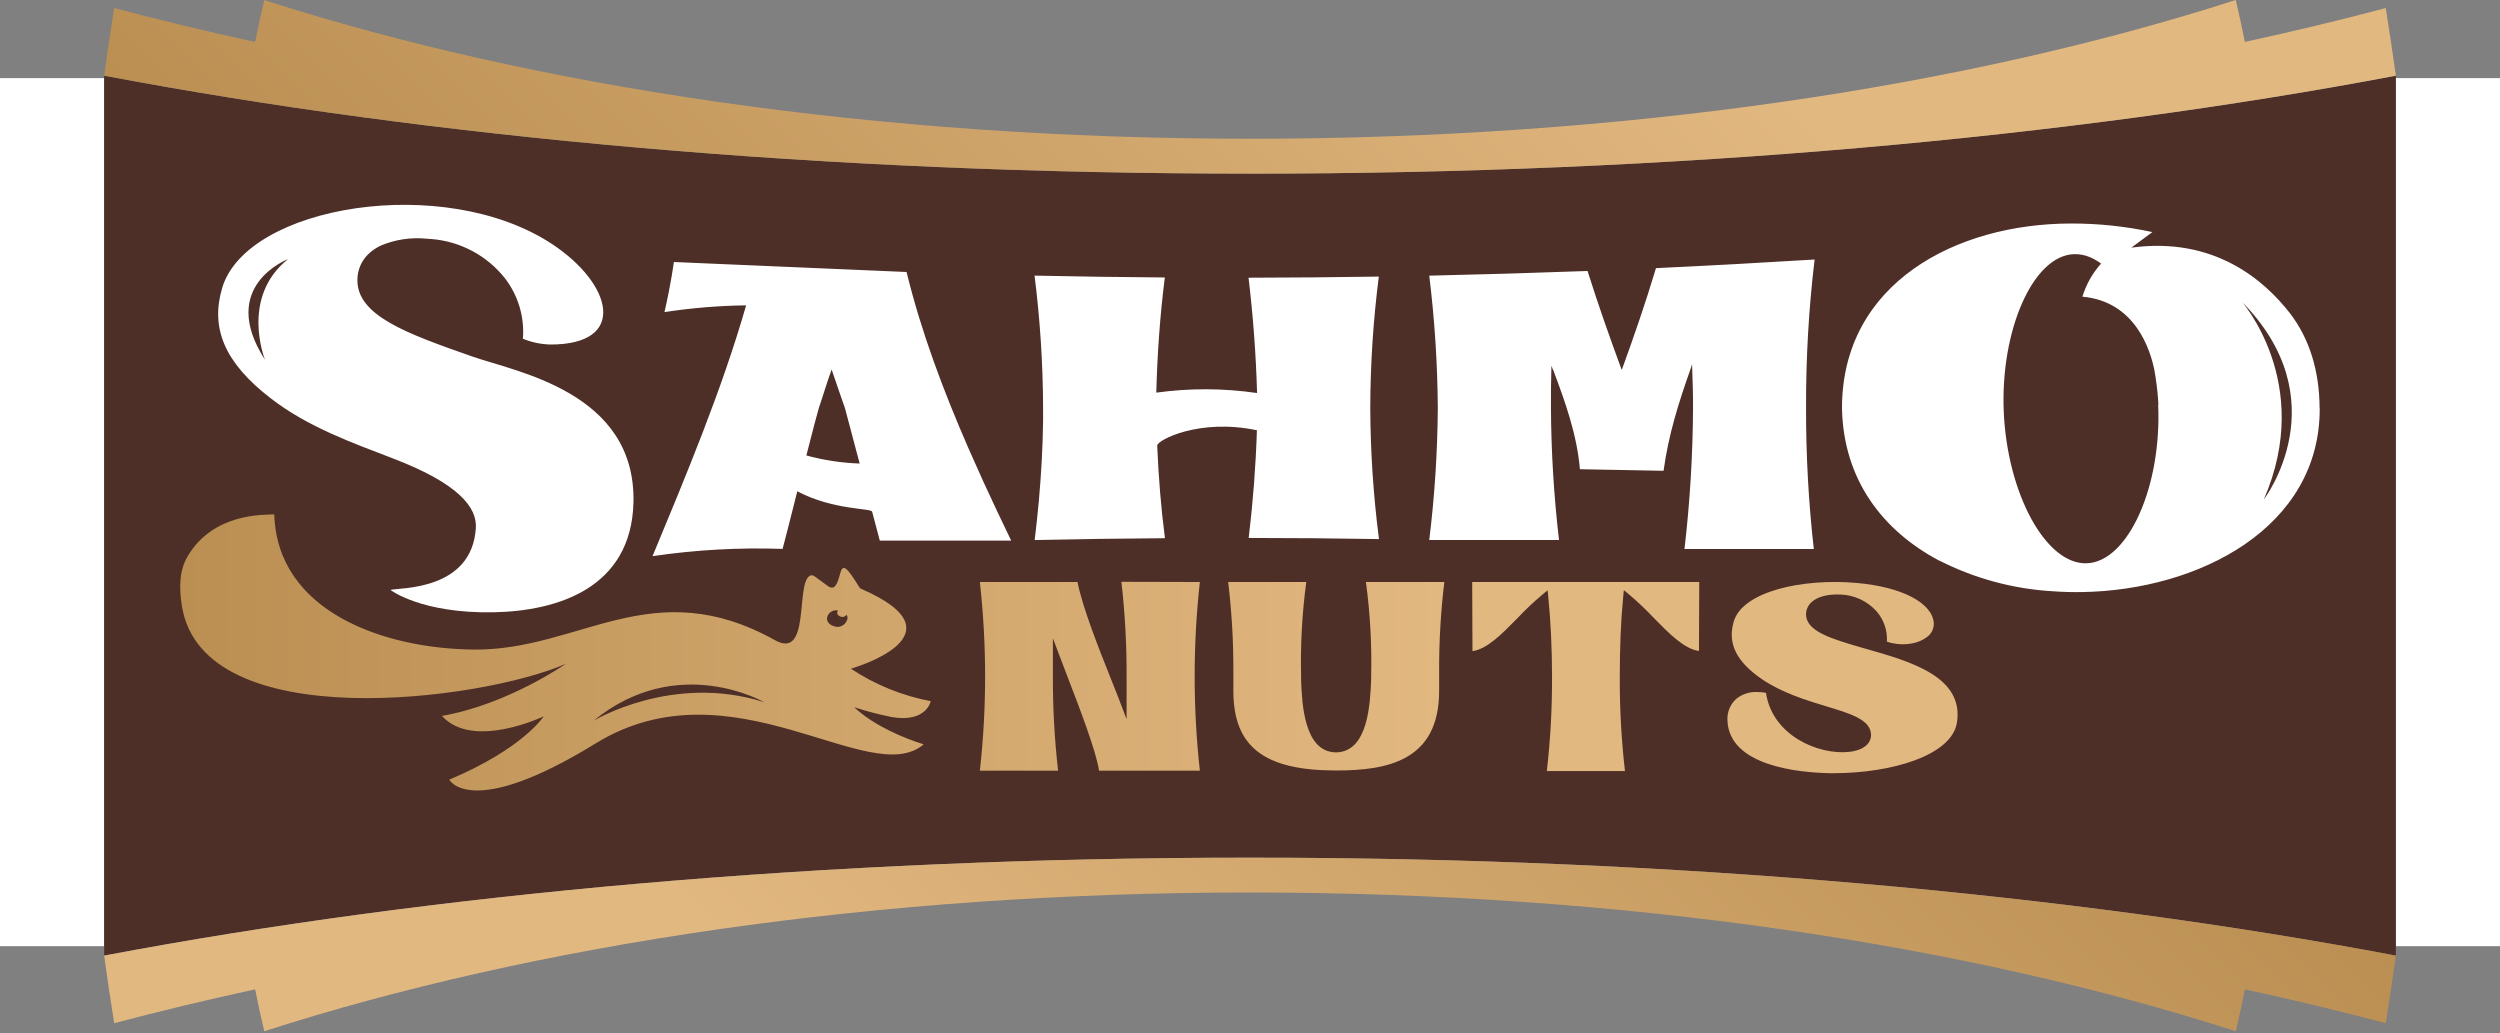 <svg width="288" height="119" viewBox="0 0 288 119" fill="none" xmlns="http://www.w3.org/2000/svg">
<rect x="0" y="0" width="288" height="119" fill="#808080" stroke="none"/>
<rect x="276" y="9" width="12" height="100" fill="white"/>
<rect y="9" width="12" height="100" fill="white"/>
<path d="M144.054 20.002H143.947C95.025 20.002 49.625 15.836 12 8.716V110.084C49.625 102.978 95.025 98.803 143.947 98.803H144.054C192.971 98.803 238.395 102.978 276.001 110.094V8.716C238.395 15.836 192.971 20.002 144.054 20.002Z" fill="#4E2F27"/>
<path d="M75.172 64.069C79.009 54.834 83.185 44.847 85.954 35.175C82.804 35.217 79.661 35.477 76.547 35.954C77.319 32.596 77.63 30.184 77.63 30.184L104.436 31.334C106.118 38.223 108.663 44.981 111.534 51.568C112.107 52.876 112.689 54.179 113.28 55.478C114.33 57.767 115.399 60.032 116.486 62.274H101.352C101.175 61.62 100.855 60.419 100.469 58.943C100.363 58.535 95.95 58.772 91.848 56.596C91.017 59.89 90.274 62.849 90.153 63.234C85.144 63.057 80.13 63.337 75.172 64.069V64.069ZM92.903 52.472C94.902 53.017 96.958 53.328 99.029 53.4C99.002 53.284 98.969 53.168 98.941 53.052C98.161 50.074 97.473 47.486 97.339 47.022C96.725 45.25 96.41 44.359 95.806 42.569C95.258 44.049 94.83 45.552 94.324 47.022C94.217 47.361 93.595 49.689 92.889 52.482L92.903 52.472ZM267.231 47.004C267.301 60.799 253.296 68.003 239.825 68.207C238.704 68.225 237.591 68.194 236.485 68.114C231.938 67.849 227.494 66.649 223.433 64.589H223.405C216.902 61.147 212.354 55.279 212.197 47.017C212.197 32.638 225.328 25.749 238.599 25.749C241.744 25.741 244.88 26.073 247.954 26.737L245.534 28.528C255.084 27.234 260.863 32.285 263.84 36.135C266.046 39.03 267.198 42.722 267.217 47.013L267.231 47.004ZM248.651 46.623C248.598 45.612 248.495 44.604 248.34 43.603V43.603V43.562C248.293 43.246 248.242 42.935 248.186 42.634C247.722 40.315 245.985 34.72 239.895 34.178C240.324 32.765 241.058 31.463 242.046 30.365C241.655 30.075 241.233 29.83 240.787 29.637C240.191 29.379 239.545 29.257 238.896 29.279C234.163 29.479 230.433 38.12 230.832 47.43C231.241 56.879 235.7 65.094 240.429 64.89C245.158 64.686 249.032 56.081 248.623 46.632L248.651 46.623ZM258.113 34.563C258.113 34.563 266.669 44.067 260.788 57.547C260.788 57.547 269.609 46.062 258.085 34.577L258.113 34.563ZM143.849 61.972C148.851 61.972 153.853 62.016 158.858 62.102C158.212 57.096 157.877 52.055 157.854 47.008C157.868 41.944 158.197 36.886 158.839 31.863C153.835 31.94 148.832 31.984 143.831 31.993C144.36 36.427 144.686 40.806 144.816 45.278C140.966 44.715 137.057 44.699 133.203 45.232C133.324 40.774 133.626 36.39 134.188 31.965C129.187 31.928 124.184 31.857 119.18 31.752C119.819 36.812 120.148 41.907 120.164 47.008C120.164 47.472 120.164 47.978 120.164 48.465C120.146 49.98 120.095 51.5 120.011 53.025C119.849 56.086 119.57 59.157 119.194 62.214C124.198 62.105 129.201 62.034 134.202 62C133.737 58.442 133.463 54.912 133.31 51.331C133.282 50.724 138.15 48.154 144.797 49.569C144.662 53.739 144.346 57.839 143.849 61.972ZM25.596 33.171C28.416 23.657 51.176 19.895 63.62 28.129C70.588 32.735 72.367 39.725 63.36 39.688C62.288 39.655 61.231 39.43 60.239 39.025C60.438 36.517 59.694 34.025 58.153 32.035C57.128 30.745 55.848 29.68 54.392 28.906C52.937 28.132 51.338 27.666 49.694 27.535C49.481 27.535 49.267 27.498 49.058 27.489C47.308 27.329 45.545 27.596 43.921 28.268C42.248 29.047 41.273 30.383 41.18 32.035C40.929 36.33 46.87 38.422 54.395 41.066C59.393 42.829 73.263 45.139 72.975 57.872C72.734 67.743 64.243 70.396 56.857 70.535C48.547 70.693 44.957 67.961 44.98 67.956C46.085 67.687 54.363 68.044 54.818 60.822C54.967 58.475 52.872 55.72 45.272 52.811C40.697 51.048 35.448 49.202 31.147 45.853C25.828 41.748 24.23 37.763 25.596 33.171ZM30.529 41.446C30.529 41.446 27.631 34.284 33.181 29.85C33.181 29.855 25.029 32.934 30.529 41.446ZM179.598 62.209C179.008 57.163 178.698 52.088 178.669 47.008C178.669 45.371 178.669 43.761 178.724 42.161C178.831 42.309 178.831 42.509 178.943 42.657C180.336 46.368 181.665 50.079 182.008 54.054C185.223 54.11 188.434 54.17 191.642 54.235C192.204 50.121 193.37 46.382 194.764 42.476L194.926 41.952C194.982 43.617 195.047 45.297 195.038 47.008C195.009 52.434 194.68 57.854 194.053 63.243H208.95C208.342 57.853 208.045 52.432 208.058 47.008C208.037 41.289 208.365 35.575 209.043 29.896C202.951 30.273 196.86 30.604 190.769 30.889C189.58 34.846 188.242 38.737 186.825 42.625C185.432 38.844 184.094 35.059 182.886 31.218C176.804 31.441 170.726 31.62 164.65 31.756C165.273 36.817 165.602 41.91 165.635 47.008C165.599 52.09 165.27 57.165 164.65 62.209H179.598Z" fill="white"/>
<path d="M143.947 20.002C95.025 20.002 49.625 15.836 12 8.716C12.359 6.1 12.745 3.504 13.157 0.928C18.375 2.316 23.786 3.618 29.391 4.833C29.716 3.215 30.065 1.586 30.441 0.005C61.47 10.001 100.976 15.985 143.998 15.985C187.02 15.985 226.531 9.996 257.56 0C257.936 1.596 258.285 3.21 258.61 4.829C264.212 3.614 269.622 2.313 274.839 0.928C275.251 3.51 275.638 6.108 276.001 8.721C238.376 15.841 192.971 20.006 144.054 20.006H143.947V20.002Z" fill="url(#paint0_linear_1684_13)"/>
<path d="M144.054 98.803H143.947C95.025 98.803 49.625 102.978 12 110.084C12.359 112.7 12.745 115.296 13.157 117.872C18.375 116.49 23.786 115.19 29.391 113.971C29.716 115.592 30.066 117.201 30.441 118.8C61.47 108.804 100.976 102.815 143.998 102.815C187.02 102.815 226.531 108.804 257.56 118.8C257.938 117.198 258.288 115.589 258.61 113.971C264.212 115.187 269.622 116.487 274.839 117.872C275.251 115.293 275.638 112.697 276.001 110.084C238.395 102.978 192.971 98.803 144.054 98.803Z" fill="url(#paint1_linear_1684_13)"/>
<path d="M99.187 67.826C99.114 67.795 99.052 67.742 99.011 67.673C97.52 65.266 97.097 64.89 96.777 66.096C96.456 67.302 96.154 68.188 95.211 67.39L93.818 66.379C93.743 66.321 93.654 66.285 93.56 66.277C93.466 66.269 93.371 66.288 93.288 66.332C91.635 67.26 93.386 76.05 89.284 73.754C75.14 65.869 66.826 74.919 54.66 74.831C44.209 74.752 31.927 70.461 31.598 59.258C30.353 59.319 24.63 59.073 21.648 64.027C20.64 65.697 20.612 67.738 20.97 69.9C23.487 84.887 55.515 80.712 65.181 76.473C65.181 76.473 58.492 81.158 50.912 82.47C54.465 86.436 62.636 82.521 62.636 82.521C62.636 82.521 60.313 86.209 51.757 89.818C51.757 89.818 54.186 94.522 68.614 85.643C84.314 75.99 100.2 91.056 106.41 85.745C104.232 85.082 100.66 83.607 98.402 81.468C99.821 81.935 101.267 82.314 102.732 82.605C106.745 83.282 107.219 80.773 107.219 80.773C103.935 80.153 100.809 78.882 98.026 77.034C98.138 77.001 111.515 73.156 99.187 67.826ZM68.372 83.032C78.071 75.118 88.039 80.898 88.039 80.898C77.495 77.516 68.372 83.032 68.372 83.032ZM96.345 72.2C95.755 72.121 95.202 71.737 95.276 71.171C95.324 70.899 95.477 70.657 95.703 70.499C95.928 70.34 96.207 70.276 96.479 70.322H96.549C96.495 70.39 96.459 70.472 96.447 70.558C96.41 70.832 96.684 71.022 96.981 71.073C97.085 71.083 97.19 71.065 97.285 71.022C97.381 70.979 97.463 70.912 97.525 70.827C97.613 70.951 97.651 71.103 97.631 71.254C97.575 71.545 97.412 71.805 97.174 71.983C96.936 72.16 96.64 72.243 96.345 72.214V72.2ZM138.224 67.047C137.425 74.269 137.425 81.557 138.224 88.779H126.612C126.273 86.506 124.317 81.431 122.868 77.674C122.557 76.862 122.273 76.129 122.05 75.526L121.293 73.518V77.929C121.281 81.554 121.481 85.177 121.892 88.779H112.881C113.282 85.176 113.484 81.554 113.485 77.929C113.484 74.293 113.283 70.66 112.881 67.047H124.131C124.684 69.932 126.616 74.789 128.042 78.37C128.428 79.33 128.772 80.188 129.032 80.879L129.784 82.855V80.74C129.784 80.276 129.784 79.812 129.784 79.349C129.784 78.885 129.784 78.421 129.784 77.906C129.799 74.27 129.599 70.636 129.185 67.024L138.224 67.047ZM157.357 67.047H166.387C165.977 70.444 165.777 73.863 165.788 77.284V79.604C165.788 87.67 159.787 88.76 153.92 88.76C145.624 88.76 142.084 86.023 142.084 79.604V77.284C142.096 73.863 141.896 70.444 141.485 67.047H150.483C149.999 70.659 149.8 74.304 149.888 77.948V78.361C149.995 81.046 150.213 86.636 153.906 86.673C157.622 86.636 157.845 81.004 157.956 78.323V77.966C158.045 74.321 157.845 70.674 157.357 67.061V67.047ZM169.597 67.047H195.753L195.721 74.993C194.021 74.756 192.302 73.007 190.495 71.161C189.592 70.203 188.635 69.297 187.629 68.448L187.067 67.984L186.997 68.707C186.728 71.412 186.598 74.441 186.598 77.985C186.583 81.608 186.783 85.23 187.197 88.83H178.195C178.608 85.23 178.808 81.608 178.794 77.985C178.794 74.738 178.645 71.611 178.357 68.707L178.288 67.998L177.726 68.462C176.7 69.322 175.725 70.242 174.809 71.217C173.016 73.04 171.32 74.775 169.629 75.011L169.597 67.047ZM225.44 83.236C224.84 87.067 217.794 89.071 211.286 89.071H210.808C207.305 89.006 199.139 88.278 199 82.934C198.979 82.469 199.064 82.005 199.249 81.577C199.434 81.15 199.714 80.77 200.068 80.466C200.731 79.953 201.553 79.688 202.391 79.72C202.743 79.722 203.094 79.753 203.441 79.812C204.175 84.766 209.516 86.988 213.009 86.617C214.686 86.441 215.652 85.625 215.536 84.484C215.355 82.874 213.163 82.206 210.385 81.366C208.109 80.675 205.275 79.817 202.953 78.226C200.054 76.231 199.014 74.158 199.701 71.695C200.63 68.132 207.668 66.592 213.911 67.158C219.113 67.622 222.592 69.445 222.773 71.774C222.788 72.106 222.714 72.437 222.559 72.732C222.404 73.027 222.173 73.275 221.891 73.453C220.748 74.278 218.927 74.45 217.371 73.917C217.446 72.642 217.02 71.389 216.182 70.424C215.648 69.83 214.998 69.352 214.272 69.019C213.545 68.686 212.759 68.506 211.96 68.489C210.487 68.434 209.307 68.758 208.638 69.417C208.454 69.592 208.307 69.803 208.207 70.037C208.107 70.27 208.056 70.522 208.058 70.776C208.058 72.757 211.04 73.615 214.812 74.705C220.177 76.217 226.257 77.971 225.44 83.25V83.236Z" fill="url(#paint2_linear_1684_13)"/>
<defs>
<linearGradient id="paint0_linear_1684_13" x1="76.338" y1="72.966" x2="211.476" y2="-62.358" gradientUnits="userSpaceOnUse">
<stop stop-color="#BB8F52"/>
<stop offset="0.71" stop-color="#E2B881"/>
</linearGradient>
<linearGradient id="paint1_linear_1684_13" x1="76.338" y1="180.967" x2="211.476" y2="45.648" gradientUnits="userSpaceOnUse">
<stop offset="0.29" stop-color="#E2B881"/>
<stop offset="1" stop-color="#BB8F52"/>
</linearGradient>
<linearGradient id="paint2_linear_1684_13" x1="20.779" y1="75.16" x2="225.514" y2="75.16" gradientUnits="userSpaceOnUse">
<stop stop-color="#BB8F52"/>
<stop offset="0.71" stop-color="#E2B881"/>
</linearGradient>
</defs>
</svg>
